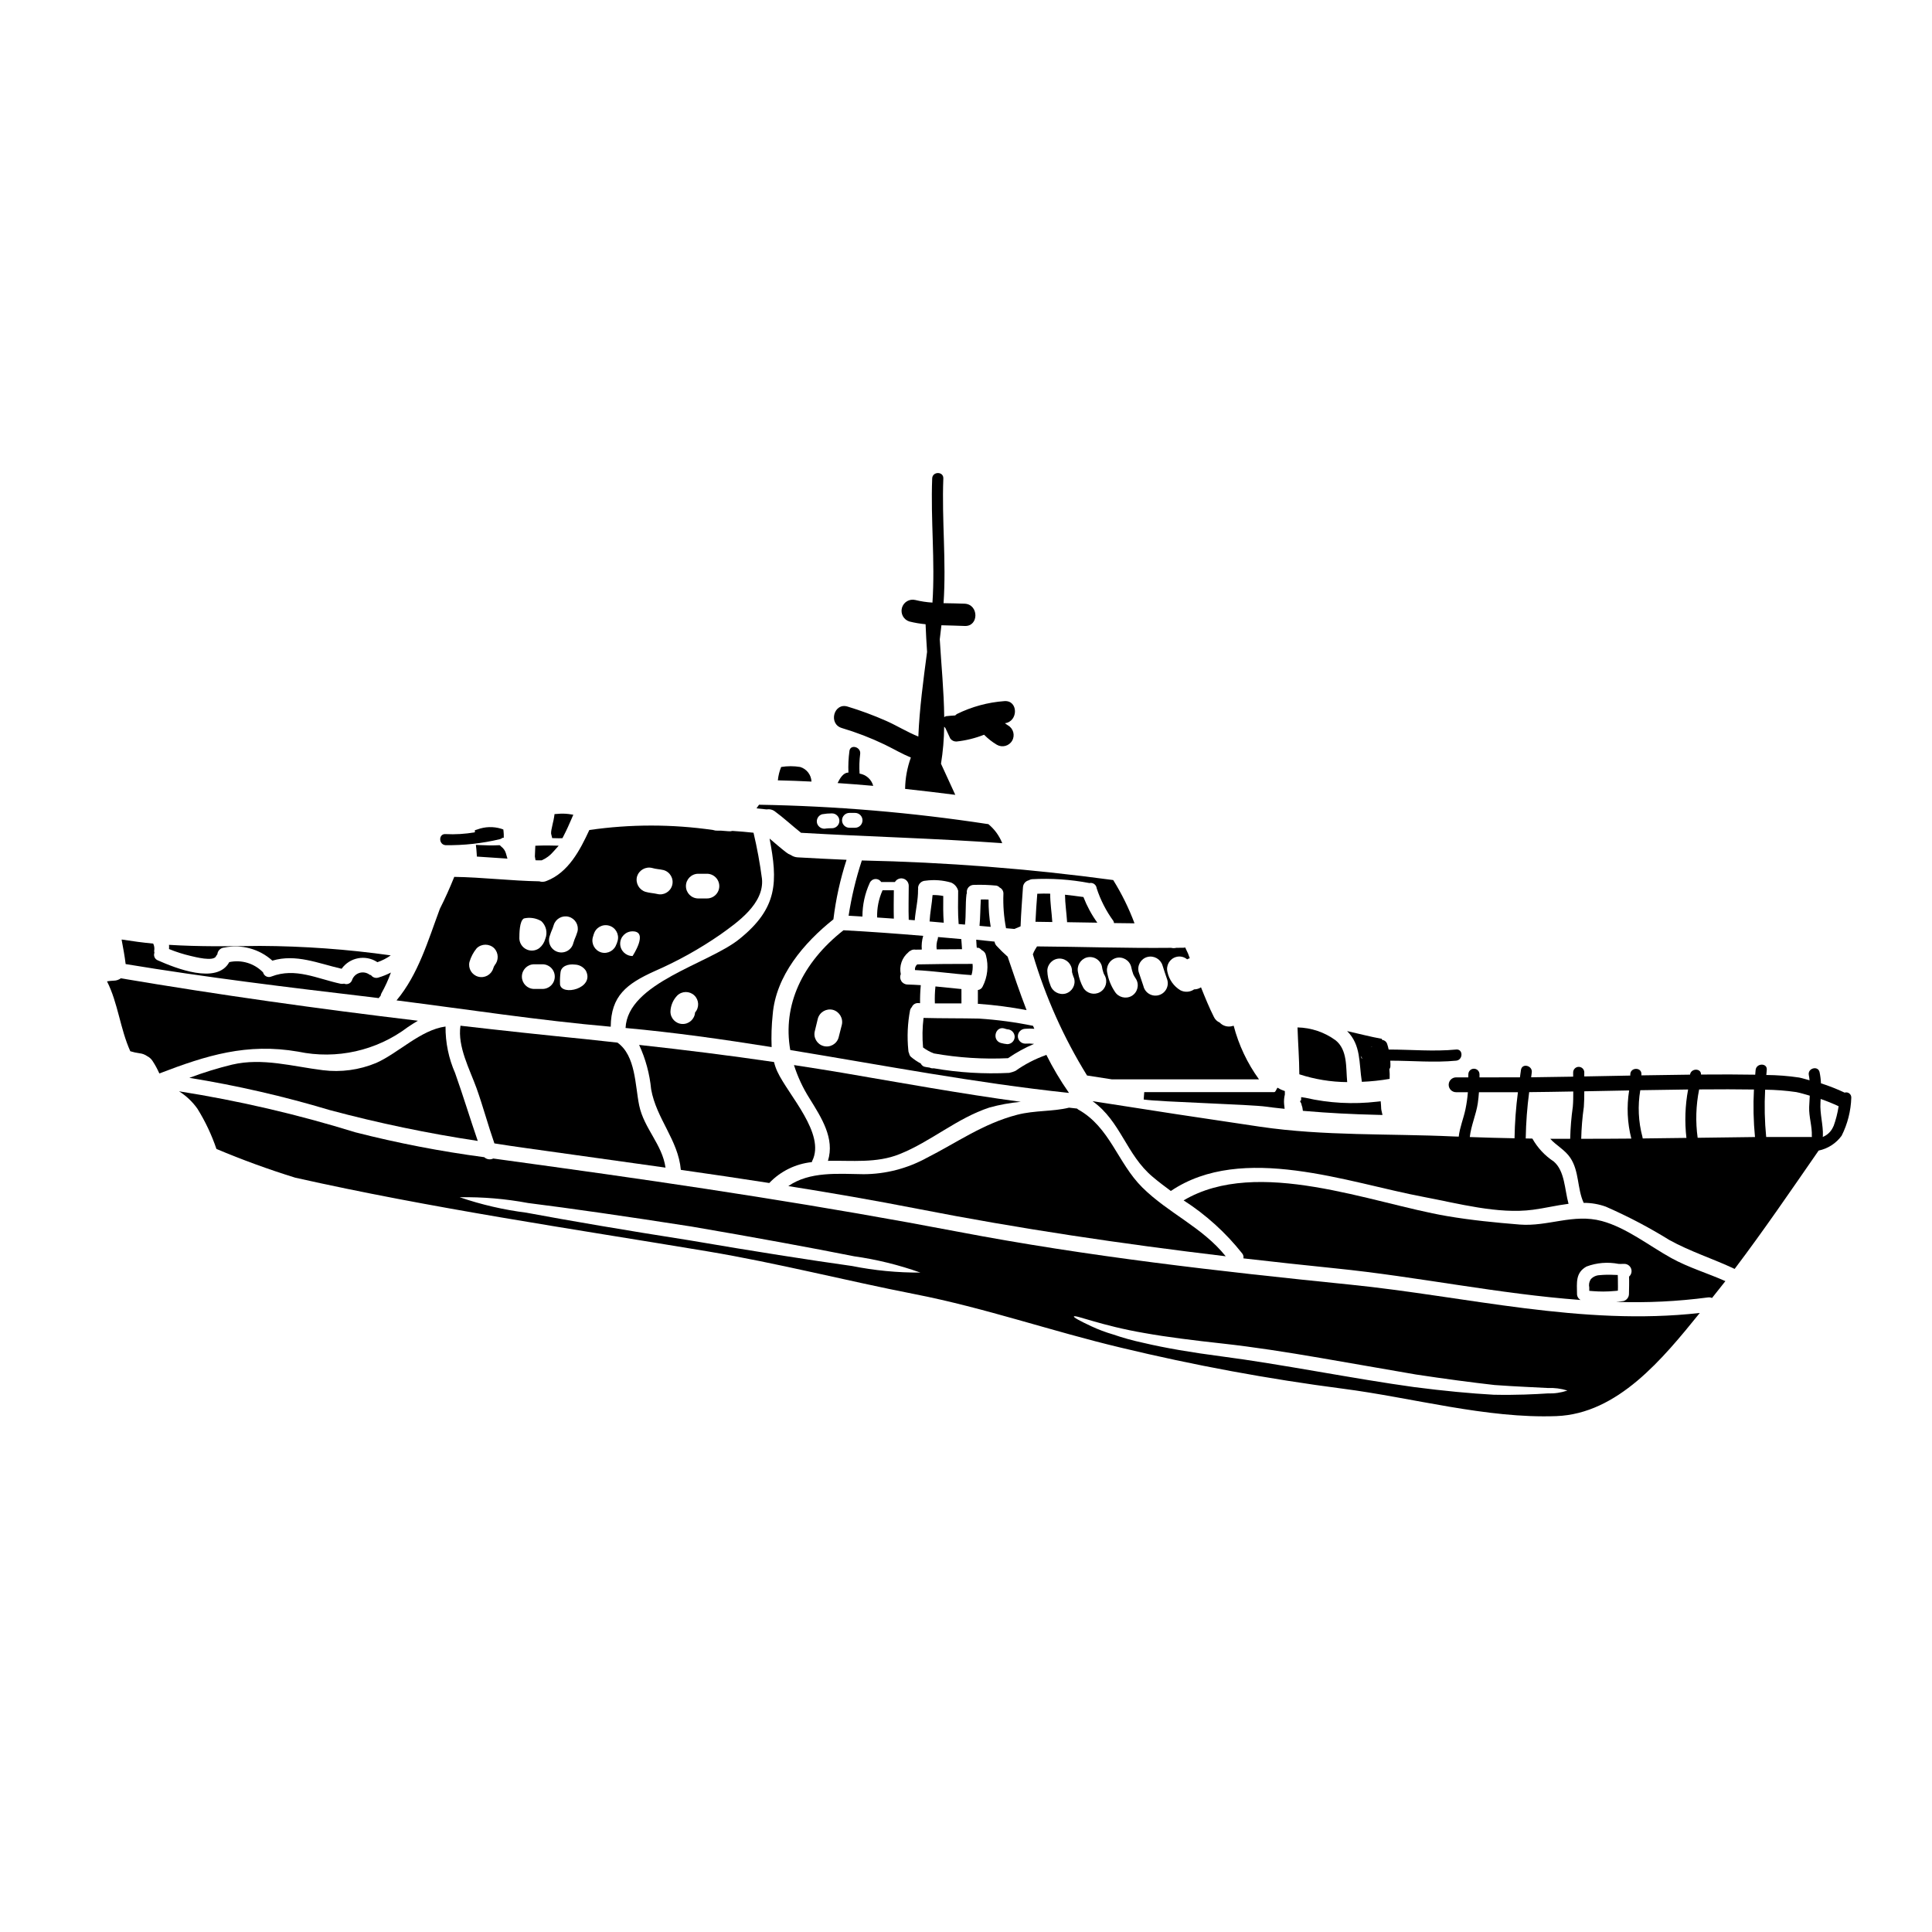 <?xml version="1.0" encoding="UTF-8"?>
<!-- Uploaded to: SVG Repo, www.svgrepo.com, Generator: SVG Repo Mixer Tools -->
<svg fill="#000000" width="800px" height="800px" version="1.1" viewBox="144 144 512 512" xmlns="http://www.w3.org/2000/svg">
 <g>
  <path d="m509.98 436.86-0.082-1.008-1 0.109h-0.004c-6.309 0.734-12.699 0.387-18.891-1.027l-1.18-0.184-0.027 0.84-0.285 0.219 0.352 0.668c0.047 0.293 0.129 0.578 0.242 0.852 0.027 0.086 0.047 0.172 0.055 0.262l0.117 0.789 0.789 0.066c5.871 0.508 12.102 0.84 19.047 1.004l1.262 0.031-0.281-1.23c-0.035-0.156-0.051-0.316-0.062-0.395-0.004-0.402-0.027-0.707-0.051-0.996z"/>
  <path d="m468.83 476.93c-6.211-7.738-15.148-11.355-22.105-18.242-6.602-6.562-8.543-15.957-17.043-20.684v-0.004c-0.09-0.066-0.18-0.141-0.262-0.219-0.695-0.062-1.395-0.148-2.113-0.238-4.328 1.07-9.055 0.676-13.73 1.879-9.094 2.363-15.914 7.344-24.09 11.484v-0.004c-5.086 2.777-10.789 4.246-16.586 4.273-6.801-0.09-14.301-0.789-19.988 3.148 11.379 1.812 22.754 3.773 34.113 5.996 27.094 5.305 54.406 9.34 81.805 12.609z"/>
  <path d="m382.38 449.86c8.348-3.332 15.234-9.543 23.844-12.359 2.711-0.746 5.484-1.25 8.285-1.504-15.871-2.156-31.715-5.035-47.387-7.715-4.25-0.719-8.48-1.375-12.711-2.027 0.98 3.09 2.352 6.035 4.078 8.773 3.266 5.25 6.754 10.68 4.926 16.605 6.273-0.137 12.859 0.691 18.965-1.773z"/>
  <path d="m402.87 395.17h0.277c0.434 0 0.758 0.371 1.023 0.609 0.598 0.27 1.02 0.816 1.133 1.461 0.723 2.742 0.41 5.652-0.875 8.176-0.23 0.523-0.715 0.883-1.281 0.957v3.664h0.262-0.004c4.242 0.309 8.465 0.859 12.645 1.656-1.785-4.621-3.383-9.328-4.973-14.039-0.008-0.027-0.008-0.059 0-0.086-1.062-0.934-2.074-1.922-3.031-2.965-0.258-0.301-0.426-0.672-0.48-1.066-1.613-0.129-3.223-0.371-4.859-0.504 0.047 0.766 0.117 2.137 0.164 2.137z"/>
  <path d="m403.93 382.38c-0.148 2.336-0.129 4.664-0.348 6.981l2.965 0.262v-0.004c-0.395-2.387-0.586-4.801-0.566-7.215-0.695-0.047-1.391-0.047-2.051-0.023z"/>
  <path d="m398.79 406.11c-2.309-0.215-4.598-0.457-6.887-0.695-0.16 1.492-0.211 2.992-0.152 4.492h7.043z"/>
  <path d="m388.62 421.59c0.875 0.652 1.836 1.18 2.852 1.574 6.492 1.152 13.094 1.574 19.68 1.266l0.023-0.023c2.156-1.488 4.457-2.75 6.867-3.769-0.773-0.098-1.555-0.121-2.332-0.066-1.086 0-1.969-0.879-1.969-1.965 0.016-1.082 0.887-1.953 1.969-1.969 0.797-0.066 1.598-0.066 2.398 0-0.109-0.262-0.238-0.523-0.352-0.789-4.723-0.965-9.508-1.605-14.32-1.914-4.902-0.109-9.785-0.043-14.688-0.176v-0.004c-0.32 2.602-0.363 5.227-0.129 7.836zm21.613-5.012c0.227 0.086 0.461 0.152 0.699 0.195 1.078 0.023 1.945 0.891 1.969 1.969 0 0.523-0.207 1.023-0.578 1.391-0.367 0.371-0.871 0.578-1.391 0.578-0.59-0.055-1.176-0.164-1.746-0.328-2.41-0.797-1.387-4.59 1.047-3.805z"/>
  <path d="m347.86 457.51c2.988-3.129 6.988-5.09 11.293-5.539 0.008-0.105 0.039-0.207 0.086-0.301 3.641-7.172-6.344-17.48-9.223-23.672-0.379-0.82-0.68-1.676-0.895-2.551-11.898-1.742-23.777-3.227-35.742-4.535 1.715 3.711 2.789 7.684 3.18 11.754 1.395 7.848 7.172 13.426 7.871 21.359 7.805 1.109 15.613 2.269 23.43 3.484z"/>
  <path d="m418.37 395.54c-0.109 0.219-0.238 0.438-0.352 0.652-0.059 0.105-0.113 0.215-0.152 0.328 0.023-0.043 0.047-0.062 0.066-0.105-0.062 0.164-0.137 0.324-0.215 0.48 3.336 11.297 8.168 22.102 14.363 32.125 2.199 0.352 4.406 0.676 6.606 1.023h38.965c-3.102-4.277-5.379-9.098-6.715-14.211-0.109 0-0.238 0.062-0.438 0.109-1.184 0.301-2.438-0.066-3.269-0.957-0.672-0.285-1.211-0.805-1.523-1.461-1.285-2.551-2.363-5.211-3.426-7.871-0.531 0.348-1.152 0.535-1.785 0.543h-0.035c-1.078 0.746-2.477 0.836-3.641 0.238-1.758-1.066-2.992-2.809-3.422-4.816-0.461-1.738 0.559-3.523 2.285-4.012 1.02-0.289 2.117-0.055 2.926 0.633 0.219-0.129 0.453-0.23 0.695-0.305-0.27-0.844-0.613-1.66-1.027-2.441-0.062-0.152-0.129-0.262-0.172-0.395-0.148 0.031-0.305 0.051-0.457 0.062-0.633 0.023-1.262 0-1.918 0.023-0.449 0.109-0.922 0.109-1.371 0-11.859 0.129-23.672-0.285-35.531-0.375zm29.684 2.07h0.004c1.734-0.453 3.519 0.547 4.031 2.266 0.395 1.242 0.789 2.465 1.219 3.684l0.004 0.004c0.277 0.848 0.195 1.773-0.227 2.562-0.422 0.789-1.148 1.367-2.008 1.605-0.863 0.238-1.785 0.113-2.551-0.344-0.77-0.457-1.316-1.211-1.512-2.082-0.414-1.219-0.828-2.465-1.238-3.684h-0.004c-0.473-1.738 0.547-3.531 2.285-4.012zm-8.305 0.266h0.004c1.734-0.469 3.523 0.551 4.008 2.285 0.141 0.711 0.34 1.414 0.59 2.094 0 0 0.348 0.629 0.348 0.629 0.109 0.195 0.238 0.395 0.375 0.59 0.906 1.562 0.375 3.559-1.18 4.469-1.566 0.879-3.547 0.355-4.473-1.18-0.977-1.473-1.645-3.125-1.969-4.863-0.445-1.742 0.574-3.523 2.305-4.023zm-7.758-0.129 0.004-0.004c0.832-0.227 1.727-0.117 2.477 0.312 0.754 0.43 1.305 1.141 1.531 1.977 0.078 0.57 0.211 1.129 0.395 1.676 0.062 0.176 0.086 0.266 0.105 0.309 0.086 0.172 0.176 0.328 0.266 0.5v-0.004c0.844 1.555 0.301 3.5-1.227 4.391-1.527 0.891-3.484 0.406-4.422-1.094-0.699-1.262-1.176-2.637-1.414-4.059-0.434-1.734 0.574-3.5 2.289-4.008zm-7.172 0.285 0.004-0.004c1.793 0.027 3.238 1.473 3.269 3.266v0.309c0.043 0.207 0.102 0.41 0.172 0.609 0.113 0.371 0.246 0.734 0.395 1.09 0.469 1.738-0.555 3.531-2.289 4.012-1.742 0.441-3.519-0.57-4.031-2.293-0.48-1.184-0.746-2.445-0.789-3.727 0.008-1.801 1.469-3.262 3.273-3.266z"/>
  <path d="m422.86 388.22c-0.152-2.465-0.566-4.902-0.547-7.391-1.133-0.043-2.285-0.02-3.422 0.023-0.195 2.484-0.371 4.949-0.48 7.43l4.469 0.066c0-0.043-0.02-0.086-0.02-0.129z"/>
  <path d="m512.27 429.91c0.035-0.855 0.012-1.711-0.07-2.562 0.148-0.199 0.242-0.438 0.27-0.684 0.02-0.523 0.008-1.051-0.039-1.574 5.82 0 11.684 0.555 17.461 0 1.875-0.18 1.895-3.148 0-2.953-5.902 0.574-11.922 0-17.883 0-0.109-0.539-0.254-1.07-0.434-1.594-0.215-0.535-0.715-0.906-1.293-0.953-0.035-0.098-0.062-0.195-0.102-0.297-2.965-0.523-6.062-1.352-9.18-2.047 3.727 3.727 3.098 8.391 3.906 13.449 2.469-0.102 4.93-0.363 7.363-0.785zm-4.785-8.398-0.035-0.117c0.055 0 0.098 0 0.156-0.023-0.047 0.023-0.082 0.07-0.121 0.121zm-2.57 2.828c0.02 0.105 0.051 0.211 0.094 0.312-0.211-0.234-0.355-0.52-0.418-0.828 0.098 0.172 0.203 0.34 0.324 0.5z"/>
  <path d="m434.8 388.52c-1.512-2.102-2.746-4.387-3.684-6.801-1.609-0.215-3.246-0.434-4.879-0.609 0.023 2.363 0.395 4.723 0.543 7.109v0.172z"/>
  <path d="m501.02 430.77c-0.371-3.879 0.152-8.52-3.117-11.117v0.004c-2.926-2.125-6.434-3.305-10.047-3.379 0.129 4.141 0.457 8.266 0.48 12.422 4.098 1.336 8.375 2.035 12.684 2.07z"/>
  <path d="m447.09 435.38c2.172 0.332 9.191 0.645 16.625 0.98 6.797 0.309 13.824 0.621 15.852 0.918 1.211 0.176 2.426 0.309 3.656 0.441l1.219 0.129-0.137-1.219c-0.078-0.863-0.012-1.73 0.195-2.57v-0.91l-0.789-0.301h0.004c-0.109-0.035-0.215-0.082-0.316-0.133l-0.863-0.473-0.473 0.867c-0.172 0.316-0.363 0.316-0.426 0.316l-34.402-0.004z"/>
  <path d="m386.48 401.08c5.016 0.238 9.961 1.004 14.977 1.332v-0.004c0.289-0.961 0.387-1.969 0.285-2.965-5.512 0-9.809 0.023-14.668 0.133-0.441 0.367-0.664 0.934-0.594 1.504z"/>
  <path d="m372.36 372.14c-1.555 4.738-2.715 9.602-3.469 14.535 1.219 0.066 2.441 0.152 3.664 0.219-0.008-3.078 0.652-6.117 1.938-8.914 0.254-0.582 0.809-0.977 1.445-1.027 0.633-0.051 1.242 0.254 1.586 0.789h3.641c0.449-0.758 1.344-1.125 2.191-0.902 0.852 0.223 1.449 0.984 1.469 1.859 0 3.008-0.105 6.039 0 9.055l1.594 0.129c0.215-2.723 0.914-5.379 0.871-8.109 0-0.086 0.043-0.148 0.043-0.215 0-0.066-0.043-0.129-0.043-0.195 0.023-1.078 0.891-1.945 1.969-1.969 2.277-0.316 4.602-0.148 6.809 0.5 0.918 0.395 1.602 1.191 1.855 2.156-0.023 2.945-0.109 5.902 0.129 8.828 0.547 0.043 1.113 0.086 1.68 0.148 0.305-2.656 0.086-5.359 0.395-8.02v0.004c0.027-0.105 0.062-0.207 0.109-0.309-0.102-0.547 0.047-1.109 0.406-1.539 0.359-0.426 0.891-0.668 1.449-0.66 1.992-0.066 3.984 0 5.969 0.195 0.332 0.074 0.629 0.246 0.852 0.5 0.645 0.301 1.043 0.965 1.004 1.68-0.117 3.051 0.117 6.109 0.695 9.109l2.223 0.195c0.543-0.238 1.09-0.457 1.633-0.695 0.109-3.469 0.414-6.93 0.633-10.398h0.004c0.062-0.852 0.656-1.566 1.48-1.785 0.273-0.164 0.578-0.266 0.891-0.305 5.102-0.281 10.219 0.062 15.238 1.023 0.438-0.102 0.902-0.008 1.266 0.254 0.367 0.266 0.605 0.672 0.652 1.121 1.008 3.102 2.504 6.023 4.426 8.656 0.086 0.18 0.145 0.371 0.176 0.57l5.43 0.066h-0.004c-1.496-4-3.387-7.84-5.644-11.465-22.094-2.988-44.34-4.723-66.633-5.191z"/>
  <path d="m391.14 381.2c-0.172 2.336-0.672 4.644-0.789 7l3.75 0.328c-0.176-2.363-0.152-4.723-0.129-7.086h0.004c-0.934-0.18-1.883-0.262-2.836-0.242z"/>
  <path d="m377.89 379.93c-0.02 0-0.02 0-0.02 0.043-1.008 2.254-1.492 4.703-1.418 7.172 1.48 0.105 2.965 0.195 4.426 0.305-0.066-2.508-0.023-5.012 0-7.519z"/>
  <path d="m392.23 395.59c2.363 0 4.75-0.043 6.715-0.043-0.066-0.895-0.109-1.785-0.195-2.68-2.051-0.195-4.121-0.371-6.168-0.543h-0.004c-0.004 0.176-0.023 0.352-0.066 0.523-0.309 0.879-0.406 1.82-0.281 2.742z"/>
  <path d="m283.49 448.27c12.316 1.742 24.609 3.422 36.879 5.164-0.871-6.168-5.688-10.352-6.977-16.477-1.109-5.359-0.895-13.188-5.754-16.652-2.879-0.305-5.731-0.629-8.633-0.938-10.961-1.09-21.953-2.269-32.977-3.543-0.832 5.512 2.461 11.57 4.269 16.586 1.719 4.816 3.031 9.766 4.723 14.602 2.797 0.449 5.633 0.863 8.469 1.258z"/>
  <path d="m353.43 422.27c24.566 4.031 49.02 8.719 73.762 11.355 0.02 0 0.062-0.023 0.086-0.023-0.016-0.035-0.039-0.062-0.066-0.09-2.215-3.176-4.195-6.512-5.926-9.98-0.062 0.027-0.121 0.062-0.176 0.105-2.836 1.008-5.519 2.402-7.977 4.144-0.539 0.246-1.102 0.426-1.68 0.543-6.695 0.34-13.406-0.07-20.008-1.219-0.27 0.043-0.547 0.02-0.805-0.066-0.086-0.043-0.152-0.062-0.238-0.105-0.371-0.066-0.738-0.109-1.113-0.176l-0.004-0.004c-0.555-0.051-1.039-0.398-1.266-0.91-0.93-0.496-1.809-1.086-2.613-1.77-0.254-0.242-0.422-0.562-0.48-0.914-0.145-0.266-0.219-0.566-0.215-0.871-0.355-3.547-0.195-7.129 0.477-10.629 0.086-0.297 0.246-0.566 0.461-0.785 0.285-0.676 0.969-1.098 1.699-1.047 0.16 0.02 0.32 0.027 0.48 0.023-0.023-1.594 0.043-3.188 0.191-4.777-1.18-0.062-2.363-0.152-3.543-0.172h0.004c-0.66-0.012-1.266-0.352-1.617-0.906-0.355-0.555-0.41-1.246-0.148-1.848-0.453-2.148 0.32-4.371 2.004-5.773 0.055-0.066 0.109-0.125 0.172-0.18 0.031-0.035 0.07-0.062 0.113-0.086 0.035-0.047 0.078-0.047 0.098-0.047 0.121-0.094 0.254-0.172 0.395-0.238 0.352-0.172 0.746-0.223 1.133-0.156 0.523 0 1.07-0.023 1.656-0.023-0.105-1.223 0.02-2.457 0.371-3.637-7.039-0.59-14.098-1.113-21.121-1.484-10.941 8.594-16.199 19.887-14.105 31.746zm13.645-6.606c-0.285 1.086-0.547 2.176-0.832 3.266h0.004c-0.48 1.738-2.281 2.758-4.019 2.277s-2.758-2.281-2.277-4.019c0.262-1.09 0.543-2.18 0.789-3.266 0.496-1.734 2.285-2.75 4.027-2.293 1.73 0.504 2.754 2.289 2.312 4.035z"/>
  <path d="m262.07 416.04c-6.562 0.871-12.469 7.019-18.379 9.656v-0.004c-4.469 1.863-9.344 2.523-14.145 1.918-7.953-0.98-15.977-3.356-24.008-1.48h-0.004c-3.852 0.938-7.644 2.109-11.355 3.508 12.582 2.031 25.012 4.887 37.219 8.547 12.906 3.453 26 6.184 39.211 8.172-2.047-5.953-3.879-12.012-5.992-17.961l0.004 0.004c-1.715-3.894-2.582-8.105-2.551-12.359z"/>
  <path d="m339.9 392.89c-8.195 6.582-29.555 11.551-30.121 23.539 12.969 1.18 25.852 3.012 38.711 5.059v-0.004c-0.117-2.871-0.02-5.75 0.281-8.605 0.828-10.27 8.238-18.988 16.086-25.242h0.004c0.648-5.363 1.816-10.645 3.484-15.781-4.328-0.195-8.66-0.395-12.988-0.652-0.633-0.039-1.242-0.25-1.766-0.609-0.457-0.176-0.883-0.418-1.266-0.723-1.504-1.156-2.922-2.422-4.379-3.641 2.156 11.336 2.305 18.355-8.047 26.66zm-11.707 19.441 0.004-0.004c-0.121 1.762-1.621 3.109-3.387 3.039-1.766-0.07-3.152-1.531-3.133-3.297 0.055-1.582 0.691-3.086 1.789-4.227 1.254-1.238 3.262-1.258 4.539-0.047 1.273 1.215 1.355 3.219 0.188 4.531z"/>
  <path d="m347.26 358.49c0.688-0.105 1.387 0.051 1.965 0.438 2.465 1.805 4.688 3.883 7.062 5.773 17.676 1.027 35.551 1.461 53.316 2.754v0.004c-0.781-1.984-2.059-3.731-3.707-5.078h-0.172c-20.055-3.066-40.289-4.773-60.574-5.117-0.219 0.328-0.438 0.656-0.676 0.961 0.914 0.109 1.832 0.195 2.723 0.285zm21.863 0.938h1.48c1.086 0 1.969 0.883 1.969 1.969 0 1.086-0.883 1.969-1.969 1.969h-1.48c-1.086 0.004-1.973-0.875-1.973-1.965-0.004-1.086 0.875-1.969 1.961-1.973zm-7.215 0.352c0.848-0.152 1.707-0.223 2.57-0.223 1.086 0 1.969 0.883 1.969 1.969 0 1.086-0.883 1.969-1.969 1.969-0.512-0.012-1.02 0.012-1.527 0.066-1.043 0.254-2.102-0.348-2.418-1.375-0.281-1.039 0.324-2.113 1.363-2.406z"/>
  <path d="m201.27 397.38c0.09-0.172 0.199-0.332 0.328-0.477 0.086-0.977 0.875-1.734 1.852-1.789 4.555-0.934 9.277 0.352 12.73 3.465 6.297-1.855 12.094 0.719 18.355 2.156h-0.004c2.152-3.008 6.281-3.801 9.395-1.805 0.031 0.012 0.059 0.035 0.086 0.062 1.262-0.43 2.453-1.035 3.543-1.809-11.5-1.621-23.094-2.457-34.707-2.508-8.062 0.105-16.062 0.215-24.062-0.285l0.004 0.004c0.031 0.367 0.031 0.738 0 1.109 1.859 0.762 3.773 1.371 5.731 1.828 1.062 0.242 6.117 1.598 6.75 0.047z"/>
  <path d="m223.03 422.7c10.16 2.133 20.75-0.234 29.031-6.496 0.938-0.633 1.812-1.18 2.68-1.699-26.352-3.148-52.703-6.844-78.719-11.246-0.547 0.406-1.215 0.629-1.898 0.629-0.59 0.027-1.18 0.086-1.766 0.176 2.922 5.773 3.488 12.594 6.172 18.527 0.812 0.25 1.641 0.43 2.484 0.543 0.707 0.078 1.383 0.332 1.969 0.742 0.57 0.285 1.059 0.711 1.414 1.242 0.703 1.066 1.316 2.191 1.832 3.359 12.539-4.801 23.18-8.133 36.801-5.777z"/>
  <path d="m317.45 401.38c6.121-2.664 11.969-5.918 17.461-9.719 4.449-3.184 11.664-8.156 11.02-14.781v0.004c-0.539-4.102-1.285-8.176-2.242-12.203-1.879-0.195-3.727-0.371-5.582-0.48-0.348 0.098-0.711 0.125-1.066 0.086-0.656-0.043-1.312-0.109-1.941-0.152h-0.984c-0.383 0.012-0.766-0.047-1.129-0.172-10.879-1.574-21.93-1.574-32.809 0-2.465 5.336-5.559 11.27-11.312 13.488-0.617 0.277-1.32 0.316-1.965 0.109-7.519-0.129-14.996-1.066-22.516-1.18-1.156 2.875-2.422 5.707-3.812 8.453-3.148 8.457-5.711 17.375-11.488 24.281 18.895 2.398 37.785 5.316 56.762 6.977 0.086-8.168 4.148-11.328 11.605-14.711zm-42.371-1.574c0.062 0-0.266 0.523-0.129 0.172-0.09 0.215-0.152 0.457-0.238 0.676l-0.004 0.004c-0.527 1.676-2.285 2.637-3.981 2.172-1.695-0.465-2.719-2.184-2.316-3.894 0.387-1.332 1.039-2.574 1.922-3.641 1.293-1.254 3.344-1.254 4.641 0 1.188 1.254 1.234 3.211 0.105 4.519zm7.758-12.406c1.566-0.367 3.215-0.117 4.602 0.699 1.309 1.195 1.734 3.078 1.066 4.723-0.258 0.957-0.809 1.812-1.574 2.438-0.988 0.734-2.301 0.863-3.41 0.332-1.109-0.527-1.836-1.629-1.887-2.856 0.008-1.336 0.008-4.648 1.203-5.336zm4.793 18.68h-2.168c-1.762-0.059-3.156-1.504-3.156-3.266 0-1.766 1.395-3.211 3.156-3.269h2.176c0.887-0.031 1.75 0.301 2.387 0.914 0.637 0.617 0.996 1.465 0.996 2.356 0 0.887-0.359 1.734-0.996 2.352-0.637 0.617-1.5 0.945-2.387 0.914zm2.027-13.957c0.219-0.711 0.484-1.41 0.789-2.094 0.082-0.301 0.184-0.602 0.301-0.891 0.527-1.68 2.285-2.637 3.981-2.176 1.695 0.465 2.719 2.188 2.316 3.898-0.215 0.719-0.48 1.426-0.785 2.113-0.043 0.172-0.262 0.789-0.305 0.895-0.199 0.871-0.742 1.625-1.512 2.082-0.766 0.457-1.688 0.582-2.551 0.344-0.859-0.238-1.586-0.82-2.008-1.605-0.422-0.789-0.504-1.715-0.227-2.566zm2.754 12.688c-0.043-1.043 0.004-2.082 0.133-3.117 0.176-1.68 2.051-2.289 3.816-2.07 1.168 0.039 2.25 0.637 2.898 1.613 2.453 4.746-6.547 6.859-6.856 3.57zm36.641-29.254h2.184c0.883-0.031 1.746 0.301 2.383 0.918 0.641 0.617 1 1.465 1 2.352s-0.359 1.738-1 2.352c-0.637 0.617-1.5 0.949-2.383 0.918h-2.184c-1.805 0.004-3.269-1.461-3.273-3.266-0.004-1.809 1.461-3.273 3.266-3.277zm-16.234 0.762v0.004c0.5-1.73 2.289-2.746 4.031-2.293 1.047 0.309 1.832 0.285 2.988 0.547h-0.004c1.746 0.477 2.777 2.277 2.301 4.023-0.477 1.746-2.277 2.777-4.023 2.301-0.98-0.219-1.918-0.238-3.008-0.547-1.723-0.512-2.734-2.293-2.293-4.035zm-1.18 14.496c4.359 0 0 6.539 0 6.539v0.004c-1.809 0.004-3.277-1.453-3.285-3.258-0.008-1.809 1.449-3.277 3.258-3.285zm-8.246 5.602c-1.734-0.488-2.75-2.273-2.289-4.012 0.043-0.152 0.195-0.695 0.285-0.961 0 0.043-0.008 0.09-0.023 0.129 0.488-1.734 2.289-2.75 4.027-2.273 1.738 0.48 2.762 2.277 2.293 4.019-0.043 0.152-0.215 0.676-0.305 0.941-0.004-0.047-0.004-0.09 0-0.137-0.477 1.727-2.258 2.75-3.988 2.293z"/>
  <path d="m276.45 368h-0.434c-1.52 0.066-3.07 0.047-4.723-0.039l-1.18-0.062 0.129 1.156c0.039 0.352 0.062 0.723 0.082 1.078l0.051 0.867 8.102 0.547-0.395-1.363h0.004c-0.199-0.715-0.625-1.348-1.219-1.797z"/>
  <path d="m501.72 484.43c-34.656-3.508-69.512-7.453-103.75-13.992-35.617-6.801-71.211-12.23-107.13-17.195-5.363-0.742-10.727-1.461-16.109-2.223l-0.004-0.004c-0.793 0.395-1.746 0.254-2.398-0.348-11.52-1.523-22.938-3.731-34.199-6.606-15.281-4.734-30.883-8.363-46.688-10.855 1.914 1.203 3.574 2.773 4.883 4.621 2.078 3.352 3.766 6.926 5.035 10.656 6.848 2.887 13.801 5.422 20.859 7.609 36.008 8.09 72.93 13.469 109.29 19.531 18.5 3.094 36.605 7.758 54.992 11.355 18.57 3.641 36.211 9.809 54.559 14.168 19.402 4.672 39.039 8.305 58.828 10.875 18.355 2.363 38.059 7.957 56.559 7.262 16.285-0.613 28.207-15.215 38.016-27.336-31.273 3.531-61.727-4.379-92.742-7.519zm-131.89-4.922c-11.07-1.551-26.352-3.938-43.18-6.824-16.871-2.637-32.105-5.25-43.113-7.301v-0.004c-6.027-0.758-11.961-2.129-17.711-4.098 6.07-0.102 12.137 0.41 18.105 1.527 11.117 1.395 26.418 3.594 43.297 6.234 16.852 2.879 32.062 5.688 43.047 7.871v0.004c6.008 0.844 11.918 2.293 17.633 4.328-6.07 0.035-12.125-0.547-18.078-1.738zm184.34 33.762c-3.356 0.215-8.219 0.477-14.344 0.348-5.973-0.328-13.164-1.004-21.078-2.027-7.91-1.09-16.5-2.57-25.543-4.117-9.047-1.547-17.566-2.988-25.438-4.012-7.871-1.023-14.996-2.223-20.879-3.621h-0.004c-2.68-0.574-5.32-1.309-7.91-2.199-1.984-0.578-3.922-1.309-5.797-2.184-3.031-1.418-4.688-2.332-4.578-2.57 0.215-0.59 7.129 2.418 18.809 4.402 5.84 1.047 12.883 1.922 20.793 2.789 7.91 0.871 16.609 2.223 25.613 3.769 9 1.547 17.609 3.055 25.414 4.406 7.805 1.18 14.844 2.113 20.836 2.789 5.863 0.434 10.727 0.586 14.078 0.789h0.004c1.77-0.078 3.543 0.152 5.234 0.676-1.676 0.57-3.441 0.828-5.211 0.762z"/>
  <path d="m571.88 486.13 0.871-0.082 0.023-0.871c0-0.789 0-1.574-0.02-2.363l-0.027-0.926-0.926-0.031v0.004c-1.312-0.078-2.629-0.051-3.934 0.074-0.883 0.039-1.715 0.434-2.301 1.09-0.418 0.637-0.562 1.418-0.395 2.164v0.898l0.906 0.074c0.941 0.074 1.875 0.113 2.797 0.113 1.008-0.004 2.016-0.051 3.004-0.145z"/>
  <path d="m568.48 467.58c-7.543-2.027-14.234 1.527-21.73 0.941-6.449-0.523-12.902-1.156-19.285-2.246-19.988-3.402-50.199-15.781-69.793-4.16h-0.004c5.926 3.801 11.176 8.559 15.539 14.078 0.289 0.363 0.398 0.836 0.309 1.289 8.172 0.938 16.332 1.824 24.477 2.656 21.602 2.18 43.203 6.777 64.891 8.371-0.594-0.32-0.965-0.941-0.961-1.613-0.023-2.945-0.457-5.602 2.527-7.258 2.699-1.012 5.629-1.25 8.457-0.699h0.277c0.02 0 0.02 0.02 0.043 0.02 0.395 0 0.828 0 1.219-0.02 0.805-0.004 1.527 0.496 1.812 1.25 0.281 0.754 0.062 1.605-0.547 2.129 0.066 1.527 0 3.051-0.02 4.578 0 0.883-0.59 1.66-1.441 1.895-0.629 0.105-1.281 0.148-1.918 0.215v0.004c8.121 0.281 16.25-0.117 24.305-1.18 0.363-0.051 0.734 0 1.066 0.152 1.18-1.484 2.363-2.965 3.543-4.469-4.75-2.117-9.785-3.598-14.32-6.106-5.871-3.242-11.93-8.078-18.445-9.828z"/>
  <path d="m241.99 408.21c0.789 0.086 1.594 0.191 2.402 0.305l-0.004-0.004c0.047-0.102 0.102-0.199 0.176-0.281 0.109-0.105 0.195-0.215 0.305-0.328h-0.004c0.039-0.219 0.105-0.43 0.199-0.629 0.996-1.773 1.844-3.625 2.531-5.539-1.062 0.547-2.172 0.992-3.316 1.332-0.727 0.238-1.527-0.027-1.969-0.656-0.117-0.008-0.238-0.035-0.344-0.09-0.777-0.594-1.793-0.773-2.723-0.484-0.934 0.293-1.664 1.016-1.965 1.945-0.152 0.402-0.461 0.727-0.855 0.895s-0.84 0.172-1.234 0.004c-0.309 0.07-0.629 0.078-0.938 0.02-6.215-1.332-11.969-4.356-18.309-1.918h-0.004c-0.434 0.195-0.938 0.188-1.367-0.023-0.43-0.211-0.742-0.602-0.855-1.066-2.316-2.394-5.703-3.422-8.957-2.723-3.269 6.039-14.32 1.574-18.922-0.461-0.812-0.309-1.219-1.215-0.914-2.027-0.043-0.156-0.066-0.316-0.066-0.477 0.125-0.66 0.035-1.34-0.258-1.941-2.754-0.266-5.512-0.633-8.285-1.07 0 0-0.043 0.023-0.062 0.023l-0.023 0.02c0.395 2.137 0.809 4.273 1.066 6.453 21.473 3.555 43.074 6.172 64.695 8.723z"/>
  <path d="m356.07 347.26c-1.676-0.277-3.383-0.277-5.059 0-0.461 1.129-0.754 2.324-0.871 3.539 2.984 0.066 5.957 0.176 8.914 0.328-0.078-1.793-1.273-3.34-2.984-3.867z"/>
  <path d="m365.97 351.52c3.148 0.215 6.32 0.457 9.445 0.738-0.465-1.695-1.879-2.965-3.617-3.242-0.117-1.738-0.062-3.488 0.156-5.215 0.254-1.859-2.59-2.66-2.848-0.789h0.004c-0.258 1.902-0.348 3.82-0.266 5.734h-0.168c-1.203 0.113-2.031 1.398-2.707 2.773z"/>
  <path d="m292.12 366.15 0.93-0.023 0.273-0.531c0.836-1.617 1.574-3.258 2.102-4.508l0.508-1.18-1.266-0.188h-0.004c-0.969-0.117-1.945-0.129-2.918-0.031l-0.789 0.055-0.113 0.789c-0.09 0.586-0.227 1.18-0.367 1.75-0.137 0.57-0.254 1.113-0.355 1.676h0.004c-0.066 0.316-0.09 0.645-0.078 0.969l0.293 1.18z"/>
  <path d="m287.53 372 0.184-0.078c1.121-0.512 2.117-1.266 2.914-2.207l1.434-1.598-2.141-0.043c-1.047-0.023-2.094-0.02-3.148 0.023l-0.906 0.035-0.121 2.828 0.18 1.027z"/>
  <path d="m632.85 433.56c-2.035-0.961-4.133-1.785-6.277-2.473-0.039-0.988-0.16-1.969-0.363-2.938-0.395-1.855-3.254-1.07-2.848 0.789 0.086 0.445 0.148 0.895 0.188 1.348-0.922-0.234-1.828-0.543-2.754-0.727-2.883-0.43-5.789-0.652-8.703-0.676 0.043-0.445 0.066-0.887 0.117-1.332 0.215-1.887-2.754-1.871-2.953 0-0.051 0.418-0.07 0.84-0.109 1.254-4.168-0.078-9.055-0.082-14.359-0.039 0.047-1.734-2.652-1.715-2.918 0.027-4.164 0.043-8.504 0.109-12.875 0.188v-0.297c0.074-1.902-2.879-1.898-2.953 0v0.352l-7.785 0.148-4.41 0.082v-1.066l0.008 0.004c0-0.812-0.66-1.477-1.477-1.477s-1.477 0.664-1.477 1.477v1.121c-4.106 0.074-7.871 0.137-11.137 0.168 0.066-0.395 0.09-0.789 0.16-1.207 0.332-1.859-2.512-2.656-2.848-0.789-0.117 0.668-0.168 1.344-0.277 2.012l-10.719 0.004v-0.816c0-0.816-0.66-1.477-1.477-1.477-0.816 0-1.477 0.66-1.477 1.477 0 0.277-0.023 0.543-0.02 0.816h-3.223c-1.086 0-1.969 0.879-1.969 1.969 0 1.086 0.883 1.965 1.969 1.965h3.121c-0.121 1.527-0.336 3.047-0.648 4.547-0.516 2.441-1.496 4.75-1.781 7.223-0.465 0-0.93-0.027-1.395-0.047-17.047-0.789-34.309-0.086-51.223-2.574-14.824-2.18-29.629-4.441-44.422-6.777 7.5 5.34 8.895 14.168 15.957 20.074 1.574 1.332 3.18 2.531 4.793 3.727 18.922-12.793 47.039-2.156 66.984 1.574 9.055 1.699 19.746 4.641 28.965 3.402 3.074-0.395 6.258-1.18 9.445-1.574-1.066-3.836-0.961-8.695-3.938-11.227-2.34-1.539-4.277-3.617-5.648-6.059-0.594 0-1.18-0.027-1.781-0.035 0.008-0.039 0.016-0.078 0.023-0.117 0.066-4.066 0.371-8.125 0.91-12.156 3.375-0.027 7.34-0.094 11.684-0.172 0 1.363 0 2.723-0.121 4.078h-0.004c-0.395 2.805-0.625 5.629-0.691 8.457-1.758 0-3.543 0.02-5.285 0 1.574 1.766 3.902 2.922 5.316 5.035 2.402 3.598 1.785 8.09 3.543 11.945h-0.004c2-0.012 3.984 0.328 5.867 1.004 5.809 2.543 11.434 5.492 16.824 8.828 5.539 3.074 11.594 4.969 17.32 7.672 7.734-10.234 14.957-20.82 22.258-31.359 2.449-0.508 4.625-1.91 6.098-3.934 1.574-3.133 2.449-6.574 2.559-10.078 0.023-0.441-0.172-0.867-0.527-1.137-0.352-0.27-0.812-0.348-1.234-0.207zm-87.469 12.094c-3.961-0.07-7.918-0.18-11.871-0.328 0.32-2.992 1.668-5.934 2.121-8.941 0.148-0.977 0.227-1.969 0.305-2.934h10.328c-0.527 4.027-0.824 8.082-0.895 12.141 0 0.023 0.012 0.039 0.012 0.062zm74.641-12.242c1.207 0.238 2.394 0.617 3.586 0.953-0.055 0.992-0.125 1.969-0.16 3.004-0.094 2.629 0.816 5.117 0.703 7.719 0.004 0.074 0.016 0.148 0.035 0.223h-12.125-0.004c-0.41-4.164-0.504-8.352-0.277-12.531 2.758 0.027 5.512 0.238 8.242 0.633zm-56.98 12.379h-0.004c0.066-2.828 0.297-5.652 0.695-8.453 0.102-1.375 0.121-2.754 0.121-4.133l4.473-0.086 7.414-0.141v-0.004c-0.684 4.25-0.488 8.594 0.574 12.762-4.418 0.047-8.84 0.051-13.266 0.055zm16.297-0.09h-0.004c-0.004-0.133-0.027-0.266-0.066-0.395-1.086-4.039-1.281-8.266-0.578-12.391 4.254-0.074 8.539-0.145 12.68-0.188h-0.004c-0.793 4.231-0.941 8.555-0.449 12.828-3.852 0.066-7.707 0.113-11.57 0.145zm14.562-0.176h-0.004c-0.594-4.266-0.461-8.598 0.395-12.816 5.336-0.047 10.32-0.047 14.52 0.023-0.223 4.199-0.129 8.41 0.277 12.594-5.043 0.059-10.098 0.125-15.16 0.199zm35.973-3.051h-0.004c-0.508 1.289-1.527 2.312-2.816 2.828h-0.027c0.023-0.07 0.043-0.141 0.055-0.215 0.125-2.996-0.828-5.852-0.637-8.906 0-0.32 0.035-0.629 0.051-0.941 1.621 0.555 3.211 1.199 4.762 1.926-0.277 1.809-0.73 3.586-1.355 5.309z"/>
  <path d="m367.07 336.93c3.898 1.16 7.703 2.625 11.371 4.387 2.344 1.141 4.562 2.457 6.949 3.438-0.973 2.664-1.488 5.473-1.527 8.312 4.426 0.48 8.867 1.004 13.297 1.574-1.266-2.746-2.531-5.496-3.785-8.242 0.523-3.246 0.805-6.527 0.836-9.812 0.184 0.145 0.328 0.328 0.43 0.539v0.027c0.199 0.418 0.395 0.84 0.586 1.258 0.191 0.422 0.395 0.879 0.609 1.316h0.004c0.383 0.516 0.996 0.809 1.641 0.785 2.508-0.27 4.965-0.875 7.312-1.801 1.008 1.027 2.144 1.922 3.379 2.656 1.414 0.824 3.227 0.344 4.051-1.066 0.82-1.414 0.344-3.227-1.07-4.051-0.312-0.184-0.57-0.395-0.848-0.586 3.59-0.453 3.582-6.148-0.152-5.859-4.356 0.316-8.609 1.473-12.531 3.398-0.176 0.113-0.336 0.246-0.48 0.395-0.789 0.074-1.574 0.078-2.387 0.195-0.191 0.047-0.371 0.129-0.527 0.25-0.074-6.91-0.789-13.945-1.18-20.617 0.156-1.258 0.297-2.492 0.438-3.727 2.078 0.07 4.152 0.094 6.164 0.188 3.797 0.176 3.785-5.727 0-5.902-1.816-0.086-3.707-0.09-5.598-0.137 0.758-11.152-0.488-21.914-0.059-33.062 0.07-1.898-2.883-1.898-2.953 0-0.43 11.102 0.809 21.816 0.07 32.91v-0.004c-1.527-0.09-3.047-0.32-4.535-0.684-1.555-0.379-3.125 0.547-3.551 2.086-0.422 1.539 0.449 3.137 1.977 3.609 1.406 0.352 2.844 0.594 4.289 0.727 0.074 2.363 0.242 4.82 0.395 7.328-0.988 7.477-2.008 15.012-2.316 22.434-2.941-1.18-5.695-2.902-8.578-4.18v0.004c-3.312-1.461-6.707-2.719-10.172-3.766-3.621-1.125-5.176 4.57-1.547 5.68z"/>
  <path d="m262.08 367.98c4.824 0.066 9.641-0.461 14.336-1.574 0.262-0.047 0.504-0.172 0.691-0.359l0.395-0.031v-0.906c0-0.203-0.023-0.438-0.047-0.672l-0.066-0.613-0.582-0.207-0.004-0.004c-2.055-0.617-4.254-0.555-6.266 0.188l-0.691 0.215v0.551c-2.566 0.449-5.172 0.609-7.769 0.477-1.895-0.148-1.883 2.801 0.004 2.938z"/>
 </g>
</svg>